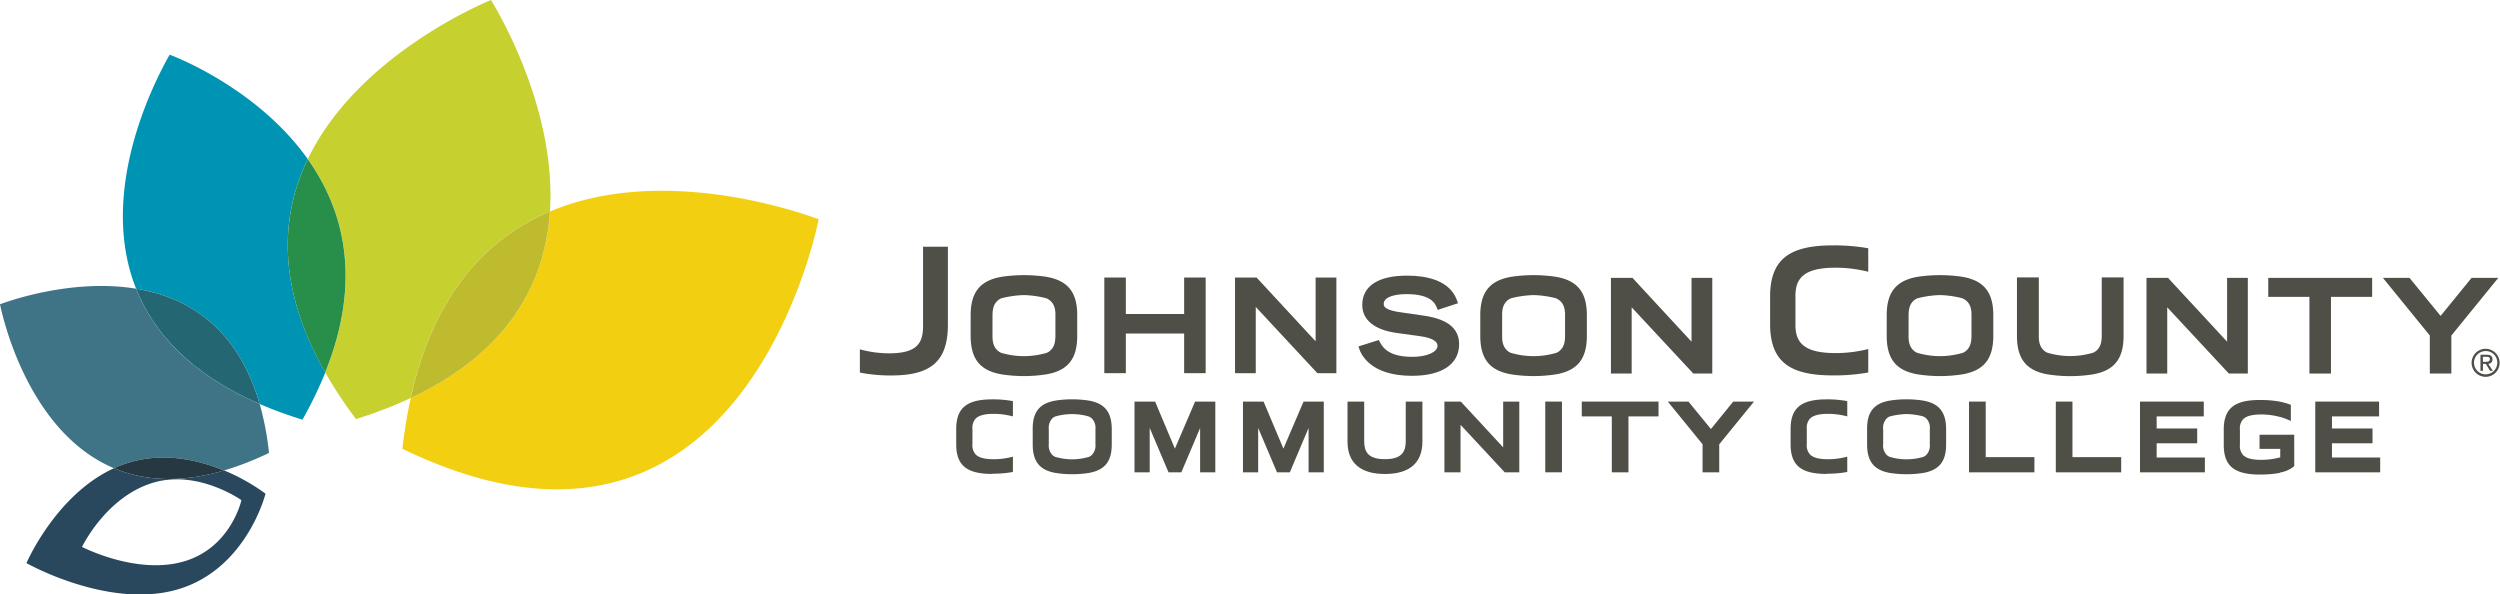 <svg id="Layer_1_copy" data-name="Layer 1 copy" xmlns="http://www.w3.org/2000/svg" viewBox="0 0 859.92 204.48"><title>JCCCPetal_rgb_h</title><path d="M224.5,488.45c-16.31,4.76-24.63,22.13-24.63,22.13s18.8,9.75,35,5,19.8-21.09,19.8-21.09S239.89,484,224.5,488.45Z" transform="translate(-171.67 -322.47)" style="fill:none"/><path d="M360.83,395.22c-1.56,23.7-13.39,48-47.89,64.19a169.84,169.84,0,0,0-2.86,17.42c113.11,54.81,141.09-68.8,143.2-78.93C447.31,395.65,399.78,378.77,360.83,395.22Z" transform="translate(-171.67 -322.47)" style="fill:#f3cf12"/><path d="M360.83,395.22c2.29-34.75-17.49-68.2-20.28-72.75-5.34,2.23-46.47,20.31-63,54.71,12.32,17.35,18.89,41.47,6,73.44a150.57,150.57,0,0,0,10.58,16,149.53,149.53,0,0,0,18.8-7.25C321,423,339.63,404.17,360.83,395.22Z" transform="translate(-171.67 -322.47)" style="fill:#c6d12f"/><path d="M360.83,395.22c-21.2,8.95-39.85,27.77-47.89,64.19C347.44,443.24,359.27,418.92,360.83,395.22Z" transform="translate(-171.67 -322.47)" style="fill:#bfbb2f"/><path d="M277.52,377.18c-16.49-23.24-43.28-34.34-47.5-35.9-2.75,4.94-25.61,45.06-11.54,80.49,17.44,2.86,34.83,13,42.49,39.65a142.22,142.22,0,0,0,14.73,5.4,137.07,137.07,0,0,0,7.86-16.2C266.69,420.94,268.23,396.49,277.52,377.18Z" transform="translate(-171.67 -322.47)" style="fill:#0094b4"/><path d="M277.52,377.18c-9.29,19.31-10.83,43.76,6,73.44C296.41,418.65,289.84,394.53,277.52,377.18Z" transform="translate(-171.67 -322.47)" style="fill:#288f4a"/><path d="M218.48,421.77c-21.75-3.57-43.6,4.16-46.81,5.36.92,4.53,9.75,44,39.21,56.39a40.55,40.55,0,0,1,5.53-2.06c11.93-3.48,23.61-.74,32.28,2.85a101.68,101.68,0,0,0,15.51-6.06A100.85,100.85,0,0,0,261,461.42C237.16,451.1,224.47,436.86,218.48,421.77Z" transform="translate(-171.67 -322.47)" style="fill:#3f7386"/><path d="M218.48,421.77c6,15.09,18.68,29.33,42.49,39.65C253.31,434.77,235.92,424.63,218.48,421.77Z" transform="translate(-171.67 -322.47)" style="fill:#246772"/><path d="M210.88,483.52c-20.06,9.17-30.11,32.64-30.11,32.64s28.23,16,52,9.05S263,492.28,263,492.28a67.51,67.51,0,0,0-14.26-8C233.36,488.83,220.92,487.75,210.88,483.52Zm24,32.07c-16.23,4.74-35-5-35-5s8.32-17.37,24.63-22.13c15.39-4.49,30.2,6.05,30.2,6.05S251.13,510.86,234.9,515.59Z" transform="translate(-171.67 -322.47)" style="fill:#29485d"/><path d="M248.69,484.31c-8.67-3.59-20.35-6.33-32.28-2.85a40.55,40.55,0,0,0-5.53,2.06C220.92,487.75,233.36,488.83,248.69,484.31Z" transform="translate(-171.67 -322.47)" style="fill:#263943"/><path d="M497.72,434.5V407.35h-8.55V434c.12,6.44-1.86,10.05-11.91,10a37.59,37.59,0,0,1-9.82-1.38v8a54.45,54.45,0,0,0,10.83,1C491.16,451.59,497.6,447.38,497.72,434.5Z" transform="translate(-171.67 -322.47)" style="fill:#4f4f47"/><path d="M802.21,406.87a66.45,66.45,0,0,1,12.08,1v8.08a45.94,45.94,0,0,0-10.94-1.4c-11.21-.06-14.24,3.59-14.1,10.1v9.18c-.14,6.5,2.89,10.15,14.1,10.09a45.94,45.94,0,0,0,10.94-1.4v8.08a66.3,66.3,0,0,1-12.08,1c-14.36,0-21.54-4.26-21.68-17.27V424.13C780.67,411.12,787.85,406.87,802.21,406.87Z" transform="translate(-171.67 -322.47)" style="fill:#4f4f47"/><path d="M800,485.49c-8.75,0-12.35-2.89-12.42-10v-5.65c.07-7.08,3.67-10,12.42-10a37,37,0,0,1,6.8.55l.27.06v5.24l-.44-.1a25.27,25.27,0,0,0-6-.77h-.16c-3.1,0-5.14.54-6.22,1.64a4.69,4.69,0,0,0-1.1,3.6v5.12a4.67,4.67,0,0,0,1.1,3.6c1.08,1.11,3.12,1.65,6.23,1.65h.15a25.27,25.27,0,0,0,6-.77l.44-.1v5.24l-.27.06a37.85,37.85,0,0,1-6.8.55Z" transform="translate(-171.67 -322.47)" style="fill:#4f4f47"/><path d="M513,485.49c-8.75,0-12.35-2.89-12.42-10v-5.65c.07-7.08,3.67-10,12.42-10a37,37,0,0,1,6.8.55l.28.06v5.24l-.44-.1a25.35,25.35,0,0,0-6-.77h-.15c-3.11,0-5.14.54-6.23,1.64a4.77,4.77,0,0,0-1.1,3.6v5.12a4.75,4.75,0,0,0,1.1,3.6c1.09,1.11,3.12,1.65,6.23,1.65h.15a25.35,25.35,0,0,0,6-.77l.44-.1v5.24l-.28.06a37.85,37.85,0,0,1-6.8.55Z" transform="translate(-171.67 -322.47)" style="fill:#4f4f47"/><polygon points="387.25 114.72 407.31 114.72 407.31 128.36 414.71 128.36 414.71 95.46 407.31 95.46 407.31 108.01 387.25 108.01 387.25 95.46 379.85 95.46 379.85 128.36 387.25 128.36 387.25 114.72" style="fill:#4f4f47"/><polygon points="431.94 105.58 453.13 128.36 459.67 128.36 459.67 95.46 452.53 95.46 452.53 117.4 432.22 95.46 424.81 95.46 424.81 128.36 431.94 128.36 431.94 105.58" style="fill:#4f4f47"/><path d="M657.49,445.21c-7.72,0-10.1-2.84-11.32-5.32l-.23-.47-7,2.21.18.57c.68,2.24,4,9.54,18.23,9.54,10.3,0,16.21-4,16.21-10.89,0-5.35-3.86-8.54-11.81-9.76L654.2,430c-6.57-.81-6.57-2.27-6.57-3,0-2.48,4-3.36,7.81-3.36,7.9,0,9.8,2.77,10.54,4.87l.2.56,7-2.3-.21-.59c-.79-2.2-3.19-8.9-17.35-8.9-9.92,0-15.38,3.59-15.38,10.11,0,5.15,4.24,8.57,11.94,9.62l7.59,1.05c2.9.36,6.36,1.24,6.36,3.37S662.49,445.21,657.49,445.21Z" transform="translate(-171.67 -322.47)" style="fill:#4f4f47"/><polygon points="561.24 105.71 582.44 128.49 588.97 128.49 588.97 95.58 581.83 95.58 581.83 117.53 561.52 95.58 554.11 95.58 554.11 128.49 561.24 128.49 561.24 105.71" style="fill:#4f4f47"/><polygon points="794.37 128.49 801.78 128.49 801.78 102.11 815.94 102.11 815.94 95.58 780.21 95.58 780.21 102.11 794.37 102.11 794.37 128.49" style="fill:#4f4f47"/><polygon points="745.46 105.71 766.65 128.49 773.18 128.49 773.18 95.58 766.05 95.58 766.05 117.53 745.73 95.58 738.32 95.58 738.32 128.49 745.46 128.49 745.46 105.71" style="fill:#4f4f47"/><polygon points="835.78 128.49 843.19 128.49 843.19 115.41 859.33 95.58 850.14 95.58 839.49 108.66 828.79 95.58 819.64 95.58 835.78 115.41 835.78 128.49" style="fill:#4f4f47"/><polygon points="404.13 154.32 397.32 138.13 390.23 138.13 390.23 162.47 395.46 162.47 395.46 147.2 401.94 162.47 406.34 162.47 412.8 147.21 412.8 162.47 418.03 162.47 418.03 138.13 411.07 138.13 404.13 154.32" style="fill:#4f4f47"/><polygon points="441.45 154.32 434.63 138.13 427.54 138.13 427.54 162.47 432.77 162.47 432.77 147.2 439.25 162.47 443.66 162.47 450.11 147.2 450.11 162.47 455.34 162.47 455.34 138.13 448.38 138.13 441.45 154.32" style="fill:#4f4f47"/><path d="M655.2,474.09c0,3.28-.87,6.32-7.15,6.32s-7.14-3-7.14-6.32V460.6h-5.74v13.81c0,7.26,4.46,11.1,12.88,11.1s12.88-3.84,12.88-11.1V460.6H655.2Z" transform="translate(-171.67 -322.47)" style="fill:#4f4f47"/><polygon points="517.04 153.87 502.47 138.13 496.83 138.13 496.83 162.47 502.38 162.47 502.38 146.12 517.58 162.47 522.59 162.47 522.59 138.13 517.04 138.13 517.04 153.87" style="fill:#4f4f47"/><rect x="531.52" y="138.13" width="5.74" height="24.33" style="fill:#4f4f47"/><polygon points="544.08 143.23 554.41 143.23 554.41 162.47 560.14 162.47 560.14 143.23 570.48 143.23 570.48 138.13 544.08 138.13 544.08 143.23" style="fill:#4f4f47"/><polygon points="588.5 147.57 580.77 138.13 573.67 138.13 585.63 152.82 585.63 162.47 591.36 162.47 591.36 152.82 603.33 138.13 596.18 138.13 588.5 147.57" style="fill:#4f4f47"/><polygon points="683.02 138.13 677.28 138.13 677.28 162.47 699.77 162.47 699.77 157.24 683.02 157.24 683.02 138.13" style="fill:#4f4f47"/><polygon points="712.86 138.13 707.13 138.13 707.13 162.47 729.62 162.47 729.62 157.24 712.86 157.24 712.86 138.13" style="fill:#4f4f47"/><polygon points="741.82 152.48 755.77 152.48 755.77 147.38 741.82 147.38 741.82 143.23 758.03 143.23 758.03 138.13 736.09 138.13 736.09 162.47 758.41 162.47 758.41 157.37 741.82 157.37 741.82 152.48" style="fill:#4f4f47"/><polygon points="802.12 152.48 816.07 152.48 816.07 147.38 802.12 147.38 802.12 143.23 818.33 143.23 818.33 138.13 796.38 138.13 796.38 162.47 818.71 162.47 818.71 157.37 802.12 157.37 802.12 152.48" style="fill:#4f4f47"/><path d="M960.81,472H948.88v4.87H956v2.91l-.39.1a25.36,25.36,0,0,1-6,.76h-.15c-3.11,0-5.14-.53-6.23-1.64a4.72,4.72,0,0,1-1.1-3.61v-5.11a4.71,4.71,0,0,1,1.1-3.6c1.09-1.11,3.12-1.64,6.23-1.64h.15a24.85,24.85,0,0,1,6,.77l.34.07a24.63,24.63,0,0,1,3.7,1.4v-5.57a27.22,27.22,0,0,0-4-1.14h-.05a38.24,38.24,0,0,0-6.61-.52c-8.75,0-12.35,2.89-12.42,10v5.65c.07,7.07,3.67,10,12.42,10a37.77,37.77,0,0,0,6.8-.55L956,485h0a10.27,10.27,0,0,0,4.82-2.19Z" transform="translate(-171.67 -322.47)" style="fill:#4f4f47"/><path d="M546,460.23a37.84,37.84,0,0,0-11.11,0c-5.59.91-8,3.9-8,9.65v5.65c.06,5.65,2.38,8.63,7.77,9.6a37,37,0,0,0,11.64,0c5.4-1,7.72-3.95,7.78-9.6v-5.65C554,464.13,551.6,461.14,546,460.23Zm2.47,15a4.71,4.71,0,0,1-1.11,3.6,3.2,3.2,0,0,1-1.2.82l-.26.06a20.25,20.25,0,0,1-10.92,0l-.26-.06a3.28,3.28,0,0,1-1.2-.82,4.75,4.75,0,0,1-1.1-3.6v-5.12a4.77,4.77,0,0,1,1.1-3.6,3.14,3.14,0,0,1,1.2-.81l.26-.06a20.5,20.5,0,0,1,10.88,0l.3.09a3.69,3.69,0,0,1,1.2.81,4.73,4.73,0,0,1,1.11,3.6Z" transform="translate(-171.67 -322.47)" style="fill:#4f4f47"/><path d="M833,460.23a37.84,37.84,0,0,0-11.11,0c-5.6.91-8,3.9-8,9.65v5.65c.06,5.65,2.37,8.63,7.77,9.6a37,37,0,0,0,11.64,0c5.4-1,7.72-3.95,7.77-9.6v-5.65C841,464.13,838.56,461.14,833,460.23Zm2.46,15a4.67,4.67,0,0,1-1.1,3.6,3.2,3.2,0,0,1-1.2.82l-.25.06a20.29,20.29,0,0,1-10.93,0l-.26-.06a3.28,3.28,0,0,1-1.2-.82,4.67,4.67,0,0,1-1.1-3.6v-5.12a4.69,4.69,0,0,1,1.1-3.6,3.14,3.14,0,0,1,1.2-.81l.26-.06a25.67,25.67,0,0,1,5.46-.75,25.94,25.94,0,0,1,5.42.72l.3.09a3.69,3.69,0,0,1,1.2.81,4.69,4.69,0,0,1,1.1,3.6Z" transform="translate(-171.67 -322.47)" style="fill:#4f4f47"/><path d="M706.67,417.65a52.28,52.28,0,0,0-15,0c-7.53,1.24-10.76,5.26-10.83,13v7.62c.07,7.63,3.2,11.63,10.48,12.94a50,50,0,0,0,15.7,0c7.27-1.31,10.4-5.31,10.48-12.94v-7.62C717.43,422.91,714.21,418.89,706.67,417.65ZM710,437.92c0,2.23-.43,3.78-1.49,4.86a4.12,4.12,0,0,1-1.62,1.1c-.08,0-.35.08-.35.08a27.36,27.36,0,0,1-14.73,0l-.35-.08a4.2,4.2,0,0,1-1.62-1.1c-1.06-1.08-1.53-2.63-1.48-4.86V431c-.05-2.23.42-3.77,1.48-4.85a4.31,4.31,0,0,1,1.62-1.1l.35-.08a34.83,34.83,0,0,1,7.37-1,34.35,34.35,0,0,1,7.31,1l.4.11a5.23,5.23,0,0,1,1.62,1.1c1.06,1.08,1.53,2.62,1.49,4.85Z" transform="translate(-171.67 -322.47)" style="fill:#4f4f47"/><path d="M531.38,417.65a52.28,52.28,0,0,0-15,0c-7.54,1.24-10.76,5.26-10.84,13v7.62c.08,7.63,3.21,11.63,10.48,12.94a50,50,0,0,0,15.7,0c7.28-1.31,10.41-5.31,10.48-12.94v-7.62C542.14,422.91,538.92,418.89,531.38,417.65Zm3.32,20.27c0,2.23-.42,3.78-1.49,4.86a4.09,4.09,0,0,1-1.61,1.1l-.35.08a27.36,27.36,0,0,1-14.73,0s-.27,0-.35-.08a4.12,4.12,0,0,1-1.62-1.1c-1.06-1.08-1.53-2.63-1.49-4.86V431c0-2.23.43-3.77,1.49-4.85a4.23,4.23,0,0,1,1.62-1.1c.08,0,.35-.08.35-.08a34.73,34.73,0,0,1,7.36-1,34.17,34.17,0,0,1,7.31,1l.41.11a5.19,5.19,0,0,1,1.61,1.1c1.07,1.08,1.54,2.62,1.49,4.85Z" transform="translate(-171.67 -322.47)" style="fill:#4f4f47"/><path d="M846.47,417.65a52.28,52.28,0,0,0-15,0c-7.54,1.24-10.76,5.26-10.83,13v7.62c.07,7.63,3.2,11.63,10.48,12.94a50,50,0,0,0,15.7,0c7.27-1.31,10.4-5.31,10.48-12.94v-7.62C857.23,422.91,854,418.89,846.47,417.65Zm3.33,20.27c0,2.23-.43,3.78-1.49,4.86a4.12,4.12,0,0,1-1.62,1.1c-.08,0-.35.08-.35.08a27.36,27.36,0,0,1-14.73,0l-.35-.08a4.2,4.2,0,0,1-1.62-1.1c-1.06-1.08-1.53-2.63-1.48-4.86V431c0-2.23.42-3.77,1.48-4.85a4.31,4.31,0,0,1,1.62-1.1c.08,0,.35-.08.35-.08a34.83,34.83,0,0,1,7.37-1,34.35,34.35,0,0,1,7.31,1l.4.11a5.35,5.35,0,0,1,1.62,1.1c1.06,1.08,1.53,2.62,1.49,4.85Z" transform="translate(-171.67 -322.47)" style="fill:#4f4f47"/><path d="M894.6,417.89v20c0,2.23-.43,3.78-1.49,4.86a4.12,4.12,0,0,1-1.62,1.1c-.08,0-.35.08-.35.08a27.36,27.36,0,0,1-14.73,0l-.35-.08a4.2,4.2,0,0,1-1.62-1.1c-1.06-1.08-1.53-2.63-1.48-4.86v-20h-7.52v20.4c.08,7.63,3.21,11.63,10.48,12.94a50.07,50.07,0,0,0,15.71,0c7.27-1.31,10.4-5.31,10.48-12.94v-20.4Z" transform="translate(-171.67 -322.47)" style="fill:#4f4f47"/><path d="M1026.72,442.45a4.82,4.82,0,1,1-4.9,4.8A4.81,4.81,0,0,1,1026.72,442.45Zm0,.78a4,4,0,1,0,3.93,4A3.91,3.91,0,0,0,1026.72,443.23Zm-1,6.81h-.85v-5.55H1027c1.32,0,2,.49,2,1.58a1.44,1.44,0,0,1-1.45,1.53l1.58,2.44h-.94l-1.47-2.41h-1Zm0-3.11h1c1,0,1.37-.3,1.37-.91s-.26-.83-1.23-.83h-1.16Z" transform="translate(-171.67 -322.47)" style="fill:#4f4f47"/></svg>